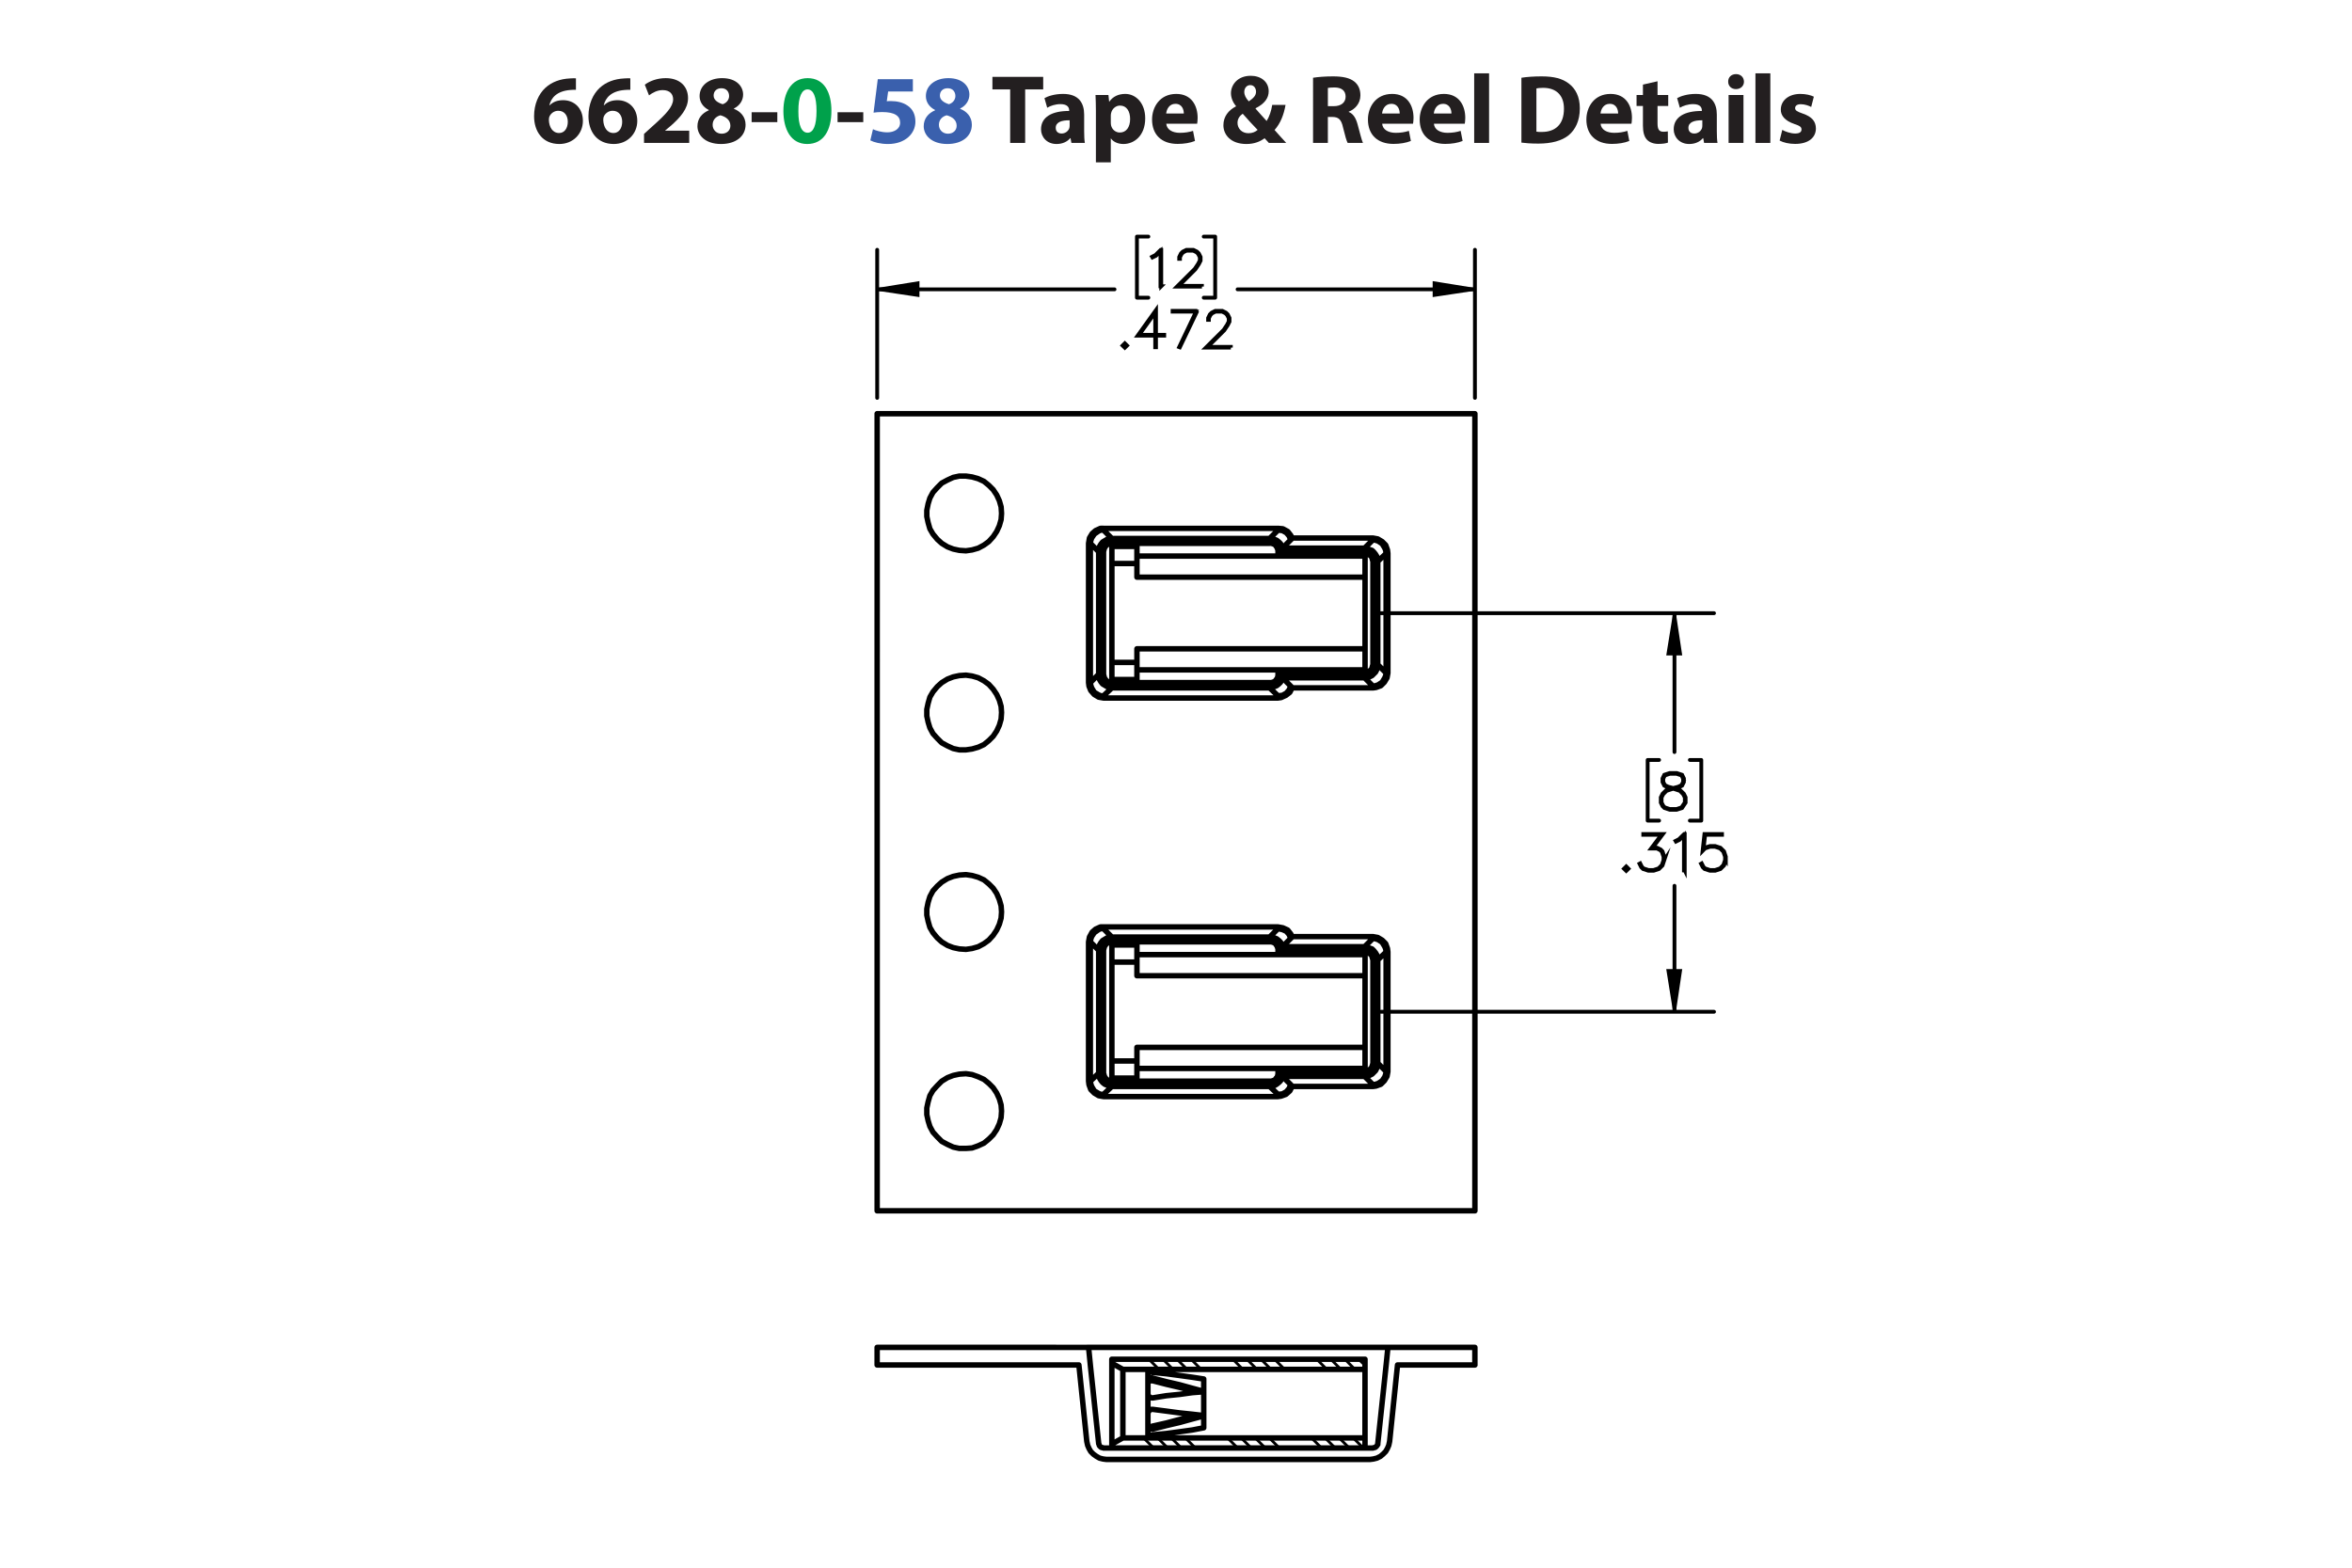 <?xml version="1.0" encoding="UTF-8"?><svg id="Layer_1" xmlns="http://www.w3.org/2000/svg" viewBox="0 0 432 288"><defs><style>.cls-1,.cls-2,.cls-3,.cls-4,.cls-5{stroke:#000;}.cls-1,.cls-3,.cls-4,.cls-5{fill:none;}.cls-1,.cls-3,.cls-5{stroke-linecap:round;stroke-linejoin:round;}.cls-2{stroke-width:.7px;}.cls-2,.cls-4{stroke-miterlimit:10;}.cls-3{stroke-width:.7px;}.cls-4,.cls-5{stroke-width:.51px;}.cls-6{fill:#00a14b;}.cls-7{fill:#231f20;}.cls-8{fill:#3a60ad;}</style></defs><g><path class="cls-7" d="M105.784,16.497c-.306-.018-.63,0-1.062,.036-2.431,.198-3.511,1.44-3.817,2.809h.054c.576-.594,1.387-.936,2.485-.936,1.963,0,3.619,1.387,3.619,3.817,0,2.323-1.783,4.231-4.321,4.231-3.115,0-4.646-2.323-4.646-5.114,0-2.197,.81-4.033,2.071-5.204,1.17-1.062,2.683-1.638,4.519-1.728,.504-.036,.829-.036,1.099-.018v2.107Zm-1.495,5.87c0-1.081-.576-2.017-1.747-2.017-.738,0-1.35,.45-1.62,1.044-.072,.144-.108,.36-.108,.684,.054,1.242,.648,2.359,1.891,2.359,.973,0,1.585-.882,1.585-2.071Z"/><path class="cls-7" d="M115.773,16.497c-.306-.018-.63,0-1.062,.036-2.431,.198-3.511,1.44-3.817,2.809h.054c.576-.594,1.387-.936,2.485-.936,1.962,0,3.619,1.387,3.619,3.817,0,2.323-1.783,4.231-4.321,4.231-3.115,0-4.646-2.323-4.646-5.114,0-2.197,.81-4.033,2.071-5.204,1.17-1.062,2.683-1.638,4.519-1.728,.504-.036,.828-.036,1.098-.018v2.107Zm-1.495,5.87c0-1.081-.576-2.017-1.747-2.017-.738,0-1.35,.45-1.62,1.044-.072,.144-.108,.36-.108,.684,.054,1.242,.648,2.359,1.891,2.359,.972,0,1.585-.882,1.585-2.071Z"/><path class="cls-7" d="M118.291,26.256v-1.656l1.512-1.369c2.557-2.287,3.799-3.601,3.835-4.969,0-.955-.576-1.711-1.927-1.711-1.008,0-1.891,.504-2.503,.973l-.774-1.963c.882-.666,2.251-1.206,3.835-1.206,2.647,0,4.106,1.548,4.106,3.673,0,1.963-1.423,3.529-3.115,5.042l-1.08,.9v.036h4.411v2.251h-8.3Z"/><path class="cls-7" d="M128.101,23.195c0-1.404,.81-2.377,2.089-2.935v-.054c-1.135-.576-1.693-1.53-1.693-2.557,0-1.98,1.783-3.295,4.123-3.295,2.737,0,3.871,1.585,3.871,3.007,0,1.008-.54,1.998-1.692,2.575v.054c1.134,.432,2.143,1.404,2.143,2.917,0,2.124-1.783,3.547-4.502,3.547-2.971,0-4.339-1.675-4.339-3.259Zm6.05-.09c0-1.026-.756-1.639-1.836-1.927-.9,.252-1.422,.9-1.422,1.747-.018,.846,.63,1.639,1.656,1.639,.972,0,1.603-.63,1.603-1.458Zm-3.079-5.546c0,.792,.72,1.296,1.657,1.585,.63-.18,1.188-.756,1.188-1.494,0-.72-.415-1.44-1.422-1.44-.936,0-1.423,.612-1.423,1.35Z"/><path class="cls-7" d="M142.772,20.62v1.818h-4.717v-1.818h4.717Z"/><path class="cls-6" d="M152.709,20.35c0,3.619-1.458,6.104-4.447,6.104-3.025,0-4.357-2.719-4.375-6.032,0-3.385,1.44-6.067,4.465-6.067,3.133,0,4.357,2.791,4.357,5.996Zm-6.068,.072c-.018,2.683,.63,3.961,1.692,3.961s1.639-1.333,1.639-3.997c0-2.593-.558-3.961-1.657-3.961-1.008,0-1.692,1.278-1.674,3.997Z"/><path class="cls-7" d="M158.558,20.62v1.818h-4.718v-1.818h4.718Z"/><path class="cls-8" d="M167.667,16.803h-4.537l-.252,1.8c.252-.036,.468-.036,.756-.036,1.117,0,2.251,.252,3.079,.847,.882,.594,1.422,1.566,1.422,2.935,0,2.179-1.873,4.106-5.023,4.106-1.422,0-2.611-.324-3.259-.666l.486-2.052c.522,.252,1.585,.576,2.647,.576,1.134,0,2.341-.54,2.341-1.783,0-1.206-.955-1.945-3.295-1.945-.648,0-1.099,.036-1.585,.108l.774-6.14h6.446v2.251Z"/><path class="cls-8" d="M169.662,23.195c0-1.404,.81-2.377,2.088-2.935v-.054c-1.134-.576-1.692-1.53-1.692-2.557,0-1.98,1.783-3.295,4.123-3.295,2.737,0,3.871,1.585,3.871,3.007,0,1.008-.54,1.998-1.693,2.575v.054c1.135,.432,2.143,1.404,2.143,2.917,0,2.124-1.783,3.547-4.502,3.547-2.971,0-4.339-1.675-4.339-3.259Zm6.05-.09c0-1.026-.756-1.639-1.836-1.927-.9,.252-1.422,.9-1.422,1.747-.018,.846,.63,1.639,1.656,1.639,.972,0,1.603-.63,1.603-1.458Zm-3.079-5.546c0,.792,.72,1.296,1.657,1.585,.63-.18,1.188-.756,1.188-1.494,0-.72-.414-1.44-1.423-1.44-.936,0-1.422,.612-1.422,1.35Z"/><path class="cls-7" d="M185.54,16.425h-3.259v-2.305h9.327v2.305h-3.313v9.831h-2.754v-9.831Z"/><path class="cls-7" d="M196.79,26.256l-.162-.882h-.054c-.576,.702-1.477,1.081-2.521,1.081-1.783,0-2.845-1.296-2.845-2.701,0-2.287,2.053-3.385,5.168-3.367v-.126c0-.468-.252-1.134-1.602-1.134-.9,0-1.855,.306-2.431,.666l-.504-1.765c.612-.342,1.818-.774,3.421-.774,2.935,0,3.871,1.728,3.871,3.799v3.061c0,.846,.036,1.656,.126,2.143h-2.466Zm-.324-4.159c-1.44-.018-2.557,.324-2.557,1.386,0,.702,.468,1.044,1.08,1.044,.684,0,1.243-.45,1.422-1.008,.036-.144,.054-.306,.054-.468v-.954Z"/><path class="cls-7" d="M201.288,20.404c0-1.152-.036-2.143-.072-2.953h2.377l.127,1.225h.036c.648-.936,1.657-1.423,2.935-1.423,1.927,0,3.655,1.675,3.655,4.483,0,3.205-2.035,4.718-3.998,4.718-1.062,0-1.891-.432-2.287-1.008h-.036v4.375h-2.737v-9.416Zm2.737,2.07c0,.216,.018,.414,.054,.576,.18,.738,.81,1.296,1.603,1.296,1.188,0,1.891-.99,1.891-2.485,0-1.404-.63-2.466-1.855-2.466-.774,0-1.458,.576-1.639,1.386-.036,.144-.054,.324-.054,.486v1.206Z"/><path class="cls-7" d="M214.213,22.727c.09,1.135,1.206,1.675,2.485,1.675,.936,0,1.692-.126,2.43-.36l.36,1.855c-.9,.36-1.999,.54-3.187,.54-2.989,0-4.699-1.728-4.699-4.483,0-2.233,1.386-4.7,4.447-4.7,2.844,0,3.925,2.215,3.925,4.394,0,.468-.055,.882-.091,1.08h-5.671Zm3.223-1.872c0-.666-.288-1.783-1.548-1.783-1.152,0-1.621,1.044-1.692,1.783h3.241Z"/><path class="cls-7" d="M233.06,26.256c-.252-.27-.504-.54-.792-.864-.792,.612-1.891,1.062-3.331,1.062-2.935,0-4.231-1.747-4.231-3.439,0-1.602,.919-2.754,2.305-3.475v-.072c-.521-.576-.918-1.477-.918-2.341,0-1.53,1.206-3.205,3.637-3.205,1.873,0,3.295,1.098,3.295,2.845,0,1.224-.72,2.269-2.394,3.115l-.018,.072c.702,.774,1.44,1.656,2.034,2.269,.486-.756,.864-1.873,1.026-2.953h2.449c-.324,1.837-.936,3.403-2.017,4.609,.684,.774,1.386,1.567,2.143,2.377h-3.188Zm-2.07-2.394c-.756-.756-1.746-1.855-2.737-2.971-.504,.36-.954,.882-.954,1.675,0,1.026,.774,1.908,2.017,1.908,.721,0,1.315-.27,1.675-.612Zm-2.449-6.986c0,.612,.288,1.152,.829,1.747,.882-.612,1.332-1.081,1.332-1.783,0-.576-.342-1.206-1.062-1.206-.702,0-1.099,.612-1.099,1.242Z"/><path class="cls-7" d="M241.176,14.282c.882-.144,2.196-.252,3.654-.252,1.801,0,3.062,.27,3.926,.954,.72,.576,1.116,1.422,1.116,2.539,0,1.548-1.099,2.61-2.143,2.989v.054c.846,.342,1.315,1.152,1.62,2.269,.378,1.368,.757,2.953,.99,3.421h-2.809c-.198-.342-.486-1.333-.847-2.827-.323-1.513-.846-1.927-1.962-1.945h-.828v4.771h-2.719V14.282Zm2.719,5.222h1.08c1.368,0,2.179-.684,2.179-1.747,0-1.116-.757-1.674-2.017-1.692-.666,0-1.045,.054-1.242,.09v3.349Z"/><path class="cls-7" d="M253.866,22.727c.09,1.135,1.206,1.675,2.484,1.675,.936,0,1.692-.126,2.431-.36l.36,1.855c-.9,.36-1.999,.54-3.188,.54-2.988,0-4.699-1.728-4.699-4.483,0-2.233,1.387-4.7,4.447-4.7,2.845,0,3.926,2.215,3.926,4.394,0,.468-.055,.882-.091,1.08h-5.671Zm3.223-1.872c0-.666-.288-1.783-1.549-1.783-1.152,0-1.62,1.044-1.692,1.783h3.241Z"/><path class="cls-7" d="M263.37,22.727c.09,1.135,1.206,1.675,2.484,1.675,.936,0,1.692-.126,2.431-.36l.36,1.855c-.9,.36-1.999,.54-3.188,.54-2.988,0-4.699-1.728-4.699-4.483,0-2.233,1.387-4.7,4.447-4.7,2.845,0,3.926,2.215,3.926,4.394,0,.468-.055,.882-.091,1.08h-5.671Zm3.223-1.872c0-.666-.288-1.783-1.549-1.783-1.152,0-1.62,1.044-1.692,1.783h3.241Z"/><path class="cls-7" d="M270.768,13.472h2.736v12.784h-2.736V13.472Z"/><path class="cls-7" d="M279.443,14.282c1.008-.162,2.322-.252,3.709-.252,2.305,0,3.799,.414,4.969,1.296,1.261,.936,2.053,2.431,2.053,4.573,0,2.323-.846,3.925-2.017,4.915-1.278,1.062-3.223,1.566-5.6,1.566-1.422,0-2.431-.09-3.114-.18V14.282Zm2.755,9.903c.233,.054,.611,.054,.954,.054,2.484,.018,4.104-1.351,4.104-4.249,.019-2.521-1.458-3.853-3.816-3.853-.612,0-1.009,.054-1.242,.108v7.94Z"/><path class="cls-7" d="M293.987,22.727c.091,1.135,1.207,1.675,2.485,1.675,.935,0,1.692-.126,2.431-.36l.36,1.855c-.9,.36-1.999,.54-3.188,.54-2.988,0-4.699-1.728-4.699-4.483,0-2.233,1.387-4.7,4.447-4.7,2.845,0,3.925,2.215,3.925,4.394,0,.468-.054,.882-.09,1.08h-5.672Zm3.224-1.872c0-.666-.288-1.783-1.549-1.783-1.152,0-1.62,1.044-1.692,1.783h3.241Z"/><path class="cls-7" d="M304.445,14.931v2.521h1.963v2.017h-1.963v3.187c0,1.062,.252,1.548,1.08,1.548,.343,0,.612-.036,.81-.072l.018,2.07c-.359,.144-1.008,.234-1.782,.234-.882,0-1.62-.306-2.053-.756-.504-.522-.756-1.368-.756-2.611v-3.601h-1.171v-2.017h1.171v-1.909l2.683-.612Z"/><path class="cls-7" d="M312.996,26.256l-.162-.882h-.054c-.576,.702-1.477,1.081-2.521,1.081-1.783,0-2.845-1.296-2.845-2.701,0-2.287,2.053-3.385,5.167-3.367v-.126c0-.468-.252-1.134-1.603-1.134-.9,0-1.855,.306-2.431,.666l-.504-1.765c.612-.342,1.818-.774,3.421-.774,2.935,0,3.871,1.728,3.871,3.799v3.061c0,.846,.036,1.656,.126,2.143h-2.467Zm-.324-4.159c-1.44-.018-2.557,.324-2.557,1.386,0,.702,.469,1.044,1.081,1.044,.684,0,1.242-.45,1.422-1.008,.036-.144,.054-.306,.054-.468v-.954Z"/><path class="cls-7" d="M320.321,15.002c0,.756-.576,1.369-1.476,1.369-.865,0-1.441-.612-1.423-1.369-.019-.792,.558-1.386,1.44-1.386,.882,0,1.44,.594,1.458,1.386Zm-2.826,11.253v-8.805h2.736v8.805h-2.736Z"/><path class="cls-7" d="M322.427,13.472h2.736v12.784h-2.736V13.472Z"/><path class="cls-7" d="M327.358,23.861c.505,.306,1.549,.666,2.359,.666,.828,0,1.17-.288,1.17-.738s-.271-.666-1.296-1.008c-1.819-.612-2.522-1.603-2.503-2.647,0-1.638,1.404-2.881,3.583-2.881,1.026,0,1.944,.234,2.484,.504l-.486,1.891c-.396-.216-1.152-.504-1.908-.504-.666,0-1.044,.271-1.044,.72,0,.415,.342,.63,1.422,1.008,1.675,.576,2.377,1.423,2.394,2.719,0,1.639-1.296,2.845-3.816,2.845-1.152,0-2.179-.252-2.846-.612l.486-1.962Z"/></g><g><g><path class="cls-2" d="M213.291,52.59h-.145v-6.447l-.828,.839-.643,.312-.07-.123,.621-.316,.964-.954h.101v6.689Z"/><path class="cls-2" d="M220.764,52.652h-4.589l3.272-3.256,.621-.936,.309-.615v-.593l-.309-.602-.295-.299-.607-.303h-1.225l-.603,.303-.3,.299-.309,.602v.299h-.141v-.334l.321-.659,.335-.33,.66-.325h1.299l.656,.325,.335,.33,.326,.659v.668l-.326,.646-.639,.954-3.043,3.032h4.25v.136Z"/></g><g><path class="cls-2" d="M207.016,63.48l-.414,.404-.414-.404,.414-.413,.414,.413Zm-.198,0l-.216-.215-.216,.215,.216,.215,.216-.215Z"/><path class="cls-2" d="M213.833,61.66h-1.506v2.136h-.145v-2.136h-3.228l3.373-4.707v4.561h1.506v.145Zm-1.651-.145v-4.109l-2.942,4.109h2.942Z"/><path class="cls-2" d="M219.914,57.107l-3.214,6.706-.123-.048,3.101-6.513h-4.303v-.145h4.54Z"/><path class="cls-2" d="M226.075,63.857h-4.589l3.272-3.256,.621-.936,.309-.615v-.593l-.309-.602-.295-.299-.608-.303h-1.224l-.604,.303-.3,.299-.309,.602v.299h-.141v-.334l.321-.659,.335-.33,.661-.325h1.299l.656,.325,.335,.33,.325,.659v.668l-.325,.646-.639,.954-3.044,3.032h4.25v.136Z"/></g><path class="cls-2" d="M309.603,147.455l-.655,.988-.982,.316h-1.281l-.973-.316-.343-.334-.326-.654v-.981l.326-.659,.655-.645,1.004-.335-.678-.163-.66-.334-.33-.664v-.668l.33-.672,.994-.325h1.281l.991,.325,.334,.672v.668l-.334,.664-.661,.334-.673,.163,.035,.009,.964,.326,.66,.645,.321,.659v.981Zm-.141-.035v-.91l-.309-.602-.603-.615-.929-.304-.3-.084-.295,.084-.929,.304-.607,.615-.304,.602v.91l.304,.602,.29,.299,.921,.304h1.241l.911-.304,.607-.9Zm-.317-3.78v-.598l-.299-.585-.902-.303h-1.241l-.903,.303-.299,.585v.598l.299,.593,.604,.294,.92,.237,.92-.237,.604-.294,.299-.593Z"/><g><path class="cls-2" d="M299.111,159.588l-.414,.404-.414-.404,.414-.413,.414,.413Zm-.198,0l-.216-.215-.216,.215,.216,.215,.216-.215Z"/><path class="cls-2" d="M305.685,158.023l-.322,.971-.66,.655-.974,.316h-.965l-.974-.316-.344-.334-.316-.638,.127-.07,.314,.62,.29,.299,.921,.304h.93l.92-.304,.604-.606,.309-.918v-.611l-.309-.918-.299-.286-.604-.308h-1.075l1.895-2.518h-3.326v-.145h3.616l-1.894,2.519h.819l.66,.324,.335,.344,.322,.971v.65Z"/><path class="cls-2" d="M309.441,159.904h-.145v-6.447l-.828,.84-.643,.312-.071-.123,.621-.316,.965-.954h.102v6.689Z"/><path class="cls-2" d="M316.987,158.023l-.322,.971-.66,.655-.974,.316h-.965l-.974-.316-.344-.334-.316-.638,.127-.07,.314,.62,.29,.299,.921,.304h.93l.92-.304,.604-.606,.309-.918v-.611l-.309-.918-.604-.603-.92-.308h-.93l-.921,.308-.44,.452,.34-3.106h3.224v.145h-3.097l-.286,2.562,.19-.181,.974-.32h.965l.974,.32,.66,.66,.322,.971v.65Z"/></g><path class="cls-4" d="M307.556,185.871l-1.211-7.588h2.341l-1.13,7.588m0-73.221l1.13,7.508h-2.341l1.211-7.508"/><path class="cls-4" d="M270.906,53.153l-7.508,1.13v-2.341l7.508,1.211m-109.791,0l7.508-1.211v2.341l-7.508-1.13"/><path class="cls-3" d="M307.556,185.871v-23.142m0-50.079v25.51m-53.927,47.711h61.192m-61.192-73.221h61.192m-2.341,38.104h-2.099m2.099-11.141v11.141m-2.099-11.141h2.099m-9.849,11.141h2.099m-2.099-11.141v11.141m2.099-11.141h-2.099"/><path class="cls-3" d="M270.906,53.153h-43.594m-66.198,0h43.594m66.198,19.94v-27.206m-109.791,27.206v-27.206m62.08,8.8h-2.099m2.099-11.221v11.221m-2.099-11.221h2.099m-14.37,11.221h2.099m-2.099-11.221v11.221m2.099-11.221h-2.099"/><path d="M307.556,185.871l-1.211-7.588h2.341m-1.13-65.632l1.13,7.508h-2.341"/><path d="M270.906,53.153l-7.508,1.13v-2.341m-102.283,1.211l7.508-1.211v2.341"/><path class="cls-5" d="M217.705,264.15l1.857,1.857m13.562-1.857l1.857,1.857m13.562-1.857l1.857,1.857m-35.279-1.857l1.857,1.857m13.562-1.857l1.857,1.857m13.562-1.857l1.857,1.857m-35.198-1.857l1.857,1.857m13.482-1.857l1.857,1.857m13.562-1.857l1.857,1.857m-35.198-1.857l1.857,1.857m13.562-1.857l1.857,1.857m13.562-1.857l1.857,1.857m-23.976-16.307l1.857,1.857m13.482-1.857l1.857,1.857m13.562-1.857l1.211,1.13m-34.552-1.13l1.857,1.857m13.562-1.857l1.857,1.857m13.562-1.857l1.857,1.857m-35.279-1.857l1.857,1.857m13.562-1.857l1.857,1.857m13.562-1.857l1.857,1.857m-35.279-1.857l1.857,1.857m13.562-1.857l1.857,1.857m13.562-1.857l1.857,1.857"/><path class="cls-1" d="M219.966,255.754l-.969,.081-2.341,.323-2.422,.242-2.503,.404m9.364-3.471l-2.099-.323-2.341-.323-2.422-.323-2.503-.242m0,10.414v-.565m-.888,.162h0l.081,.162,.081,.162,.161,.081h.565m0,1.05l-.242,.081h-.242l-.161,.081-.162,.081-.081,.081v.081m10.253-1.695l-2.099,.404-2.341,.323-2.422,.323-2.503,.242m9.364-1.292h0v-2.18m-9.364,2.422l2.503-.646,2.422-.565,2.341-.646,2.099-.565m-9.364-6.943v.484m0-.484l-.242-.081-.242,.081h-.161l-.162,.162-.081,.162v.081m10.253,2.018l-2.099-.565-2.341-.646-2.422-.565-2.503-.646m9.364,2.422v-2.26m-9.364-1.211l2.503,.242,2.422,.323,2.341,.323,2.099,.323m-10.253-1.615l.081,.081,.081,.081,.161,.081,.242,.081h.242l.081,.081m-.888,9.445v.162l.081,.081,.162,.162,.242,.081h.242l.162-.081m0,0l2.503-.565,2.422-.646,2.18-.565,1.13-.242m0,0l-1.13,.242-2.18,.565-2.422,.646-2.503,.565m8.234-6.216l-1.13-.323-2.18-.565-2.422-.565-2.503-.646m0,0h-.484l-.161,.081-.162,.081-.081,.242m.888,4.844h-.242l-.242,.081-.161,.162-.162,.242-.081,.242v.081m10.253,.323l-2.099-.242-2.341-.242-2.422-.323-2.503-.323m9.364,1.13v-4.359m-9.364,1.13l2.503-.404,2.422-.242,2.341-.323,2.099-.162m-10.253,.323v.162l.081,.242,.162,.162,.242,.162,.242,.081h.162m-5.489,7.346h0v-12.594m4.601,12.594v-.162m0,0v-1.857m0,0v-2.422m0,0v-3.713m0,0v-2.422m0,0v-1.857m0,0v-.162m45.854-.807h14.208m-76.934-3.229h5.974m54.976,0l-.323,3.229m-54.331,0l-.323-3.229m54.653,3.229l-1.534,14.45m-51.263,0l-1.534-14.45m52.797,14.45v.162l-.081,.081-.081,.162-.162,.162-.081,.081-.162,.081h-.162l-.161,.081m0,0h-49.487m0,0l-.161-.081h-.162l-.161-.081-.081-.081-.162-.162-.081-.162v-.081l-.081-.162m-2.18-.404l-1.453-14.047m5.086,17.357l-.646-.081-.646-.162-.565-.323-.565-.404-.484-.484-.323-.565-.242-.565-.162-.727m51.989,3.31h-48.356m51.989-3.31l-.161,.727-.242,.565-.323,.565-.484,.484-.484,.404-.646,.323-.646,.162-.646,.081m5.086-17.357l-1.453,14.047m15.661-17.276h-71.284m71.284,3.229v-3.229m-72.737,3.229h-37.054m0-3.229v3.229m32.857-3.229h-32.857m43.109,2.906v14.854m46.5-13.724v12.594m0,0h-44.481m0,0l-2.018,1.13m0,0v.727m0,0h46.5m0,0v-1.857m-44.481-12.594h44.481m0,0v-1.857m0,0h-46.5m0,0v.727m0,0l2.018,1.13"/><path class="cls-1" d="M250.723,196.285h0v-3.875m-46.5,5.651h0v-3.148m4.602,3.148h0v-3.148m41.898-15.661v-3.875m-46.5,1.372v-3.148m4.602,3.148v-3.148m-4.602,21.312v-18.164m4.602,0v2.503m-4.602-2.503h4.602m0,18.164h-4.602m4.602-2.503v2.503m41.898-2.503h-41.898m41.898,0v-13.159m-41.898,0h41.898m0-56.187h0v-3.875m-46.5,5.651v-3.148m4.602,3.148v-3.148m41.898-15.661v-3.875m-46.5,1.372v-3.148m4.602,3.148v-3.148m-4.602,21.312v-18.164m4.602,0v2.503m-4.602-2.503h4.602m0,18.164h-4.602m4.602-2.503v2.503m41.898-2.503h-41.898m41.898,0v-13.159m-41.898,0h41.898m1.453,16.065v-18.971m-49.487-1.776v22.523m49.487-20.747l-.081-.242-.081-.323-.081-.242-.242-.242-.242-.161-.242-.162-.242-.081-.323-.081m2.422,1.534h-.888m-49.487,20.747h-.888m.888,0l.081,.323,.081,.323,.162,.242,.162,.242,.242,.162,.242,.162,.323,.081h.242m0,0v.969m0-.969h28.982m0-25.591h-28.982m0,0v-.888m-1.534,2.422h-.888m2.422-1.534h-.242l-.323,.081-.242,.161-.242,.162-.162,.242-.162,.242-.081,.323-.081,.323m50.375,20.747h-.888m-1.534,1.534l.323-.081,.242-.081,.242-.161,.242-.162,.242-.242,.081-.242,.081-.323,.081-.242m-1.534,2.422h0v-.888m-15.904,0h15.904m-15.096,.888v-.081l-.161-.162-.162-.161-.323-.404-.162-.081m-1.534,1.776h.323l.242-.081,.242-.081,.242-.162,.161-.242,.162-.162,.081-.242,.081-.323v-.484m-1.534,1.776v.969m17.437-24.784h-15.904m15.904-.888v.888m-17.437-1.776v-.888m1.534,2.664v-.484l-.081-.242-.081-.242-.162-.242-.161-.242-.242-.162-.242-.081-.242-.081h-.323m2.341,.888v.081l-.161,.162-.162,.242-.323,.323-.162,.081m18.325,1.534v18.971m-51.263,1.776v-22.523m33.745,23.169h0m0,0l-.161,.404-.162,.404-.323,.323-.404,.323-.404,.162-.404,.161-.484,.081m0-27.448h.484l.404,.162,.404,.161,.404,.323,.323,.323,.162,.404,.161,.404m0,0h0m19.052,22.927l-1.534-1.534m0,0l-.081,.484-.081,.404-.242,.484-.323,.323-.323,.323-.484,.242-.404,.081-.484,.081m-50.375-24.703l1.534,1.534m0,0l.081-.484,.081-.484,.242-.404,.323-.404,.404-.242,.404-.242,.404-.162h.484m46.419,1.776l.484,.081,.404,.162,.484,.162,.323,.323,.323,.404,.242,.404,.081,.404,.081,.484m0,0l1.534-1.453m-50.375,24.703l-.484-.081-.404-.161-.404-.242-.404-.242-.323-.404-.242-.404-.081-.484-.081-.484m0,0l-1.534,1.534m70.638-49.406v73.221m-109.791-73.221h109.791m-109.791,73.221V75.999m22.846,54.896l-.081-1.13-.323-1.13-.484-1.05-.646-.969-.807-.888-.888-.646-1.05-.565-1.13-.323-1.13-.161-1.211,.081-1.13,.242-1.05,.404-1.05,.646-.807,.727-.807,.969-.565,.969-.323,1.13-.242,1.13v1.211l.242,1.13,.323,1.05,.565,1.05,.807,.888,.807,.807,1.05,.565,1.05,.484,1.13,.242h1.211l1.13-.162,1.13-.323,1.05-.484,.888-.727,.807-.807,.646-.969,.484-1.05,.323-1.13,.081-1.211m0-36.57l-.081-1.211-.323-1.13-.484-1.05-.646-.969-.807-.807-.888-.727-1.05-.484-1.13-.323-1.13-.162h-1.211l-1.13,.242-1.05,.484-1.05,.565-.807,.807-.807,.888-.565,1.05-.323,1.05-.242,1.211v1.13l.242,1.13,.323,1.13,.565,.969,.807,.969,.807,.727,1.05,.646,1.05,.404,1.13,.242,1.211,.081,1.13-.161,1.13-.323,1.05-.565,.888-.646,.807-.888,.646-.969,.484-1.05,.323-1.13,.081-1.13m68.216,4.521l.888,.162,.807,.484,.646,.646,.323,.888,.081,.646m-.323,0l-.081-.565-.161-.404-.484-.807-.727-.484-.484-.162-.484-.081m2.745,24.461l-.161,.888-.484,.807-.646,.646-.888,.323-.565,.081m0-.323l.484-.081,.484-.162,.727-.484,.484-.807,.161-.404,.081-.484m-21.393,2.745l1.534,1.453m-1.534-1.453h-28.982m-1.534,1.453l1.534-1.453m30.515,1.857h-32.049m0,0l-.888-.161-.807-.484-.646-.727-.323-.807-.081-.646m2.745,2.825v-.404m-2.422-2.422l.081,.484,.161,.484,.484,.807,.807,.484,.404,.161h.484m52.231-26.156v21.958m-.323-21.958h.323m-.323,21.958v-21.958m0,21.958h.323m-54.976,1.776v-25.591m.323,25.591h-.323m.323-25.591v25.591m3.956-26.479l-1.534-1.534m1.534,1.534h28.982m1.534-1.534l-1.534,1.534m-30.515-1.857h32.049m-34.794,2.745l.161-.969,.484-.807,.646-.565,.888-.404h.565m-2.422,2.745h-.323m2.745-2.422h-.484l-.404,.161-.807,.565-.484,.727-.161,.484-.081,.484m2.422-2.422v-.323m34.633,29.305l-.404,.807-.727,.565-.888,.404-.565,.081m0-.404l.807-.081,.727-.404,.484-.565,.323-.727m-2.341,1.776v.404m15.904-3.713l1.534,1.534m-1.534-1.534h-15.096m1.534,1.534l-1.534-1.534m1.534,1.534l.081,.081,.081,.161,.081,.081m14.854,0h-14.854m14.854-.323v.323m-16.63-25.672l1.534-1.534m-1.534,1.534h15.096m1.534-1.534l-1.534,1.534m1.534-1.534v-.323m-14.854,0h14.854m-17.437-1.776l.888,.081,.888,.484,.565,.727,.242,.484m-2.583-1.453v-.323m2.341,2.099l-.323-.727-.484-.565-.727-.404-.807-.081m2.341,1.776l.081-.081,.081-.081,.081-.162m14.854,96.471v-18.971m-49.487-1.776v22.604m49.487-20.828l-.081-.242-.081-.323-.081-.242-.242-.242-.242-.162-.242-.161-.242-.081h-.323m2.422,1.453h-.888m-49.487,20.828h-.888m.888,0l.081,.242,.081,.323,.162,.242,.162,.242,.242,.162,.242,.161,.323,.081h.242m0,0v.969m0-.969h28.982m0-25.591h-28.982m0,0v-.888m-1.534,2.422h-.888m2.422-1.534h-.242l-.323,.081-.242,.162-.242,.161-.162,.242-.162,.242-.081,.323-.081,.323m50.375,20.747h-.888m-1.534,1.534l.323-.081,.242-.081,.242-.081,.242-.242,.242-.242,.081-.242,.081-.242,.081-.323m-1.534,2.422h0v-.888m-15.904,0h15.904m-15.096,.888v-.081l-.161-.161-.162-.162-.323-.323-.162-.162m-1.534,1.776h.323l.242-.081,.242-.081,.242-.161,.161-.242,.162-.161,.081-.242,.081-.323v-.484m-1.534,1.776v.969m17.437-24.703h-15.904m15.904-.969v.969m-17.437-1.857v-.888m1.534,2.745v-.565l-.081-.242-.081-.242-.162-.242-.161-.242-.242-.162-.242-.081-.242-.081h-.323m2.341,.888v.081l-.161,.162-.162,.242-.323,.323-.162,.081v.081m18.325,1.453v18.971m-51.263,1.857v-22.604m33.745,23.169h0m0,0l-.161,.404-.162,.404-.323,.323-.404,.323-.404,.242-.404,.081-.484,.081m0-27.448h.484l.404,.161,.404,.162,.404,.323,.323,.323,.162,.404,.161,.404m0,0h0m19.052,22.927l-1.534-1.534m0,0l-.081,.484-.081,.404-.242,.484-.323,.323-.323,.323-.484,.242-.404,.081-.484,.081m-50.375-24.703l1.534,1.534m0,0l.081-.484,.081-.484,.242-.404,.323-.404,.404-.242,.404-.242,.404-.161h.484m46.419,1.776l.484,.081,.404,.162,.484,.161,.323,.323,.323,.404,.242,.404,.081,.484,.081,.404m0,0l1.534-1.453m-50.375,24.703l-.484-.081-.404-.162-.404-.161-.404-.323-.323-.404-.242-.404-.081-.484-.081-.404m0,0l-1.534,1.453m70.638,23.815h-109.791m109.791-73.221v73.221m-109.791,0v-73.221m22.846,54.896l-.081-1.13-.323-1.13-.484-1.05-.646-.969-.807-.807-.888-.727-1.05-.484-1.13-.404-1.13-.162-1.211,.081-1.13,.242-1.05,.404-1.05,.646-.807,.807-.807,.888-.565,.969-.323,1.13-.242,1.13v1.211l.242,1.13,.323,1.05,.565,1.05,.807,.888,.807,.807,1.05,.565,1.05,.484,1.13,.242h1.211l1.13-.081,1.13-.404,1.05-.484,.888-.727,.807-.807,.646-.969,.484-1.05,.323-1.13,.081-1.211m0-36.57l-.081-1.13-.323-1.13-.484-1.13-.646-.969-.807-.807-.888-.727-1.05-.484-1.13-.323-1.13-.162-1.211,.081-1.13,.242-1.05,.404-1.05,.646-.807,.727-.807,.888-.565,1.05-.323,1.05-.242,1.211v1.13l.242,1.13,.323,1.13,.565,.969,.807,.969,.807,.727,1.05,.646,1.05,.404,1.13,.242,1.211,.081,1.13-.162,1.13-.323,1.05-.565,.888-.646,.807-.888,.646-.969,.484-1.05,.323-1.13,.081-1.13m68.216,4.521l.888,.161,.807,.484,.646,.646,.323,.888,.081,.646m-.323,0l-.081-.565-.161-.404-.484-.807-.727-.484-.484-.161-.484-.081m2.745,24.461l-.161,.888-.484,.807-.646,.646-.888,.323-.565,.081m0-.323l.484-.081,.484-.162,.727-.484,.484-.727,.161-.484,.081-.484m-21.393,2.745l1.534,1.453m-1.534-1.453h-28.982m-1.534,1.453l1.534-1.453m30.515,1.857h-32.049m0,0l-.888-.162-.807-.484-.646-.646-.323-.888-.081-.646m2.745,2.825v-.404m-2.422-2.422l.081,.484,.161,.484,.484,.807,.807,.484,.404,.162h.484m52.231-26.156v21.958m-.323-21.958h.323m-.323,21.958v-21.958m0,21.958h.323m-54.976,1.776v-25.591m.323,25.591h-.323m.323-25.591v25.591m3.956-26.479l-1.534-1.534m1.534,1.534h28.982m1.534-1.534l-1.534,1.534m-30.515-1.857h32.049m-34.794,2.745l.161-.888,.484-.888,.646-.565,.888-.404h.565m-2.422,2.745h-.323m2.745-2.422h-.484l-.404,.162-.807,.565-.484,.727-.161,.484-.081,.484m2.422-2.422v-.323m34.633,29.305l-.404,.807-.727,.646-.888,.323-.565,.081m0-.404l.807-.081,.727-.404,.484-.565,.323-.727m-2.341,1.776v.404m15.904-3.713l1.534,1.534m-1.534-1.534h-15.096m1.534,1.534l-1.534-1.534m1.534,1.534l.081,.081,.081,.162,.081,.081m14.854,0h-14.854m14.854-.323v.323m-16.63-25.672l1.534-1.534m-1.534,1.534h15.096m1.534-1.534l-1.534,1.534m1.534-1.534v-.323m-14.854,0h14.854m-17.437-1.776l.888,.162,.888,.404,.565,.727,.242,.484m-2.583-1.453v-.323m2.341,2.099l-.323-.727-.484-.565-.727-.323-.807-.162m2.341,1.776l.081-.081,.081-.081,.081-.161m-28.497,24.219h41.898m-46.5,1.776h4.602m41.898-22.685h-41.898m0-1.776h-4.602m4.602-50.536h41.898m-46.5,1.776h4.602m41.898-22.685h-41.898m0-1.776h-4.602"/></g></svg>